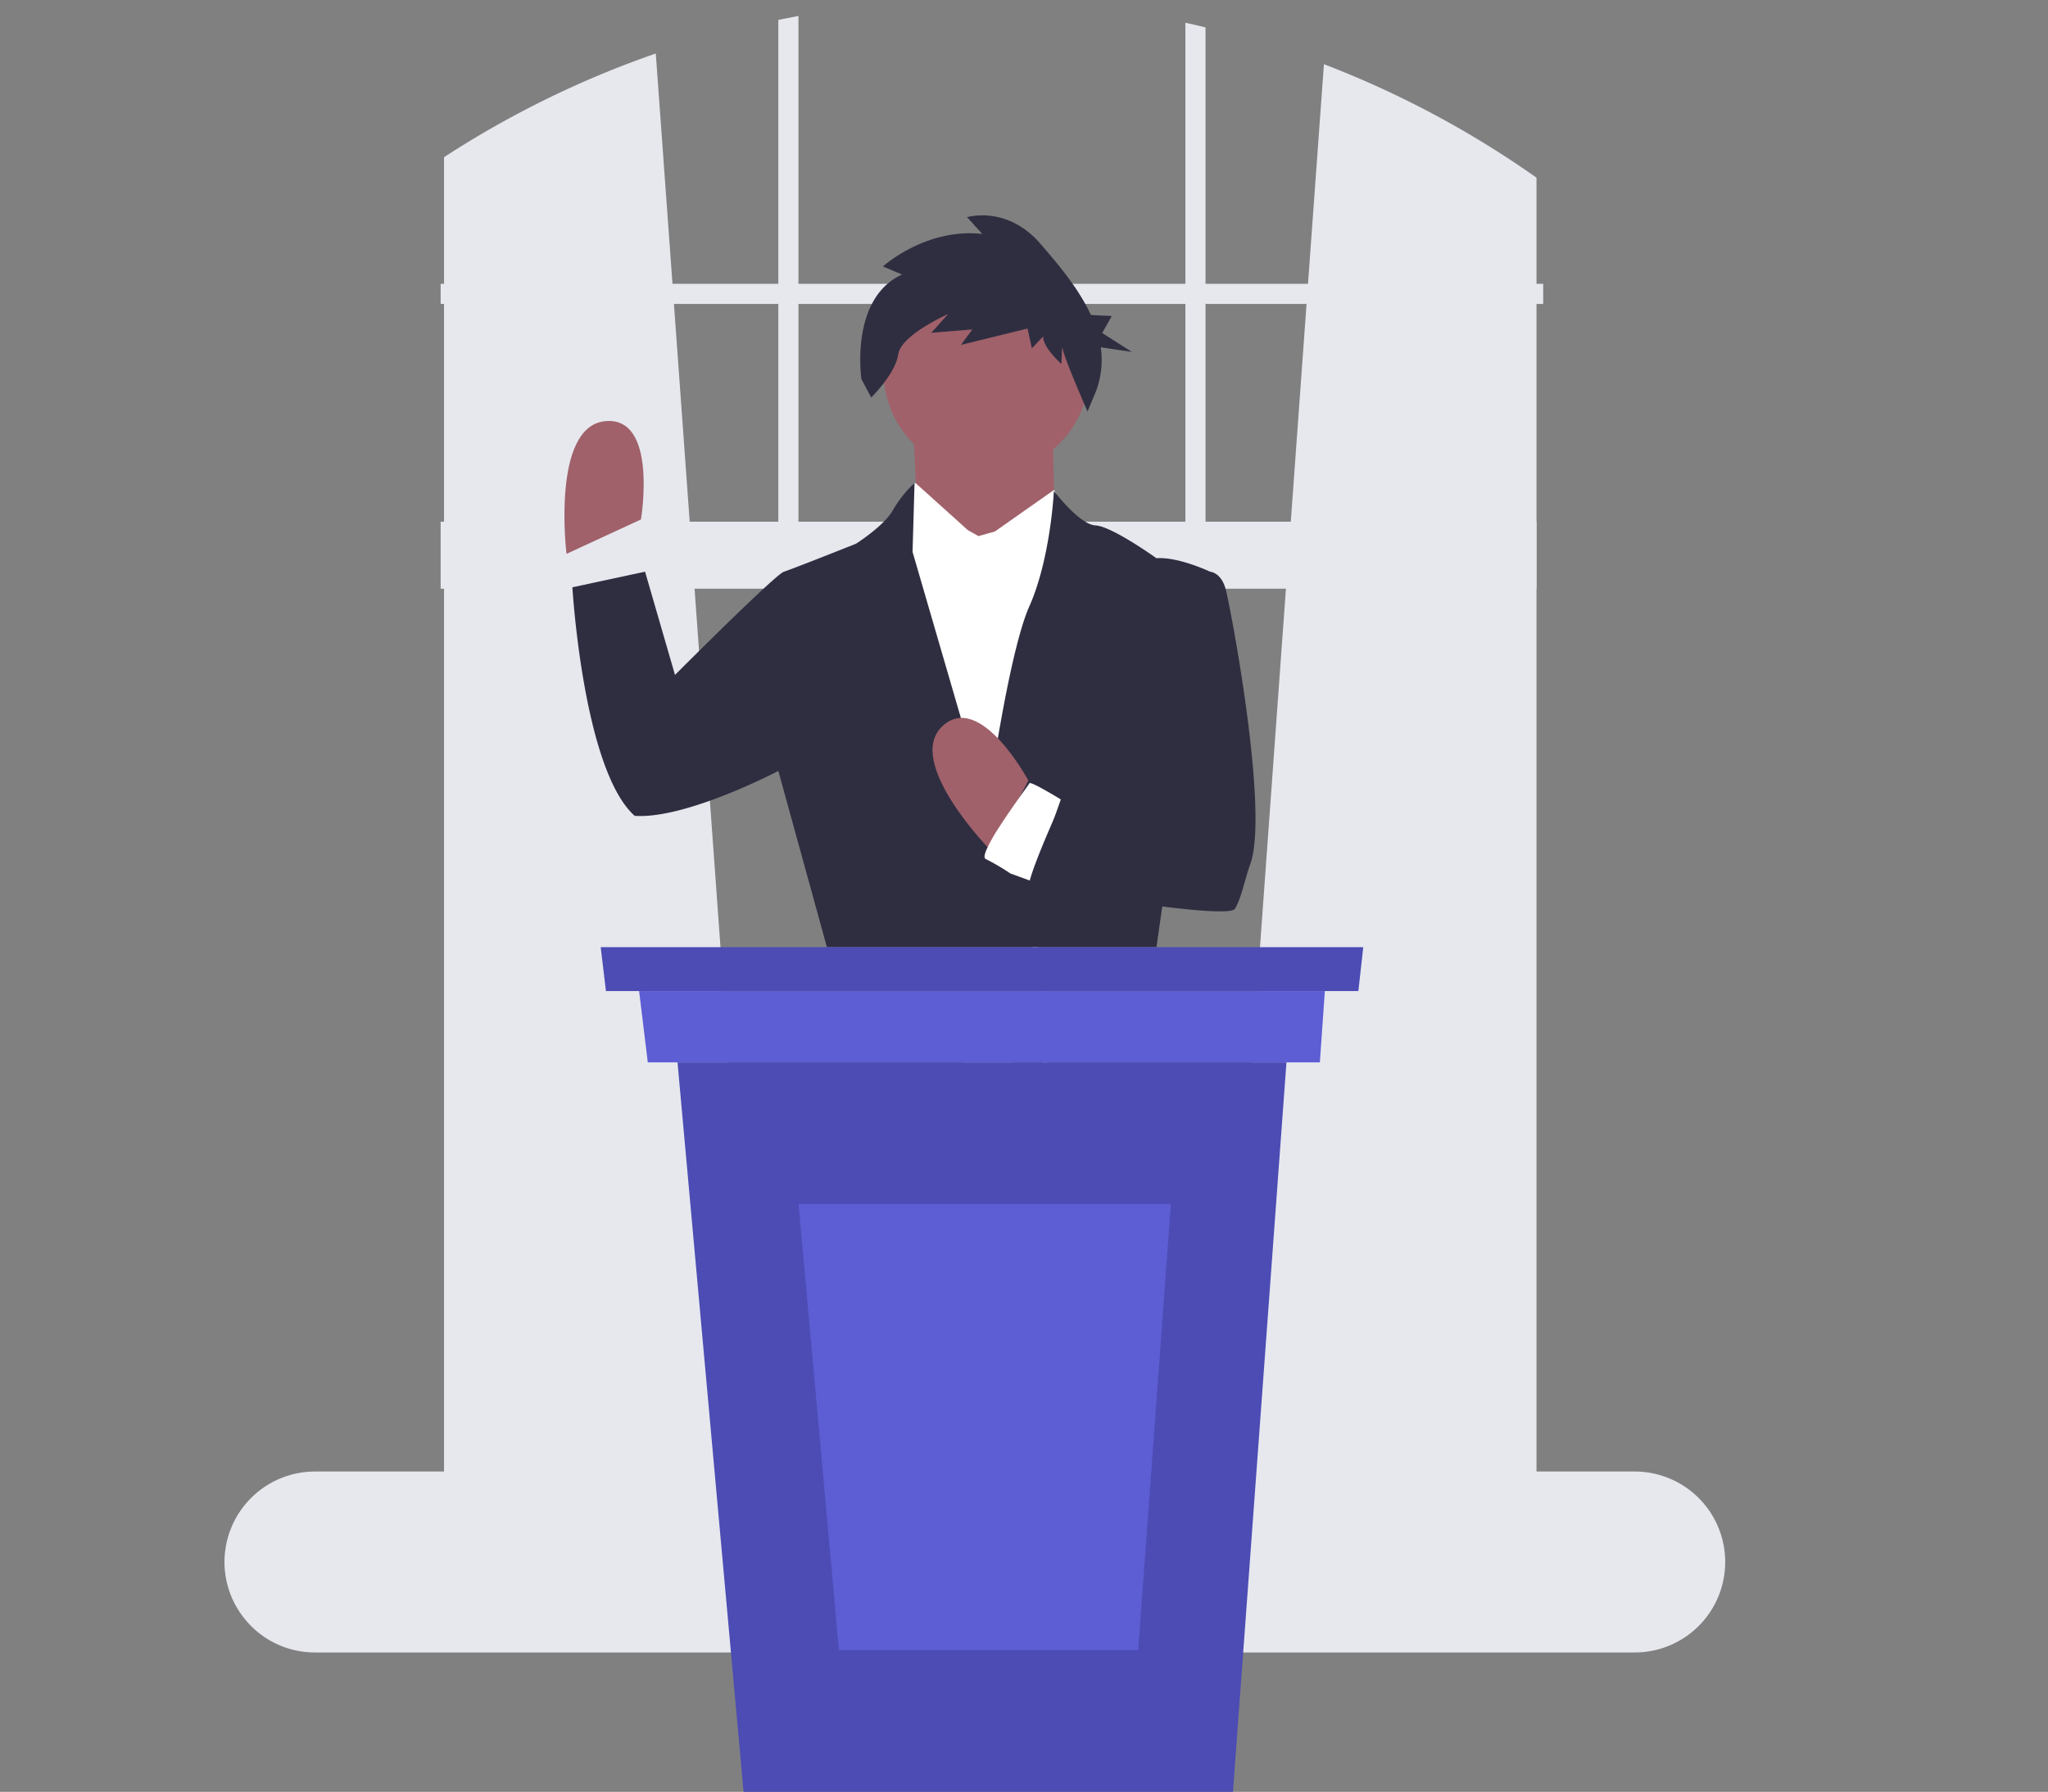 <svg xmlns="http://www.w3.org/2000/svg" width="440" height="385.05" viewBox="0 0 440 385.05">
  <rect x="0" y="0" width="440" height="385.05" fill="#808080" stroke="none"/>
  <g id="Group_4668" data-name="Group 4668" transform="translate(-10834.501 6133.051)">
    <g id="Group_4667" data-name="Group 4667" transform="translate(10834.501 -6133.051)">
      <path id="Path_16978" data-name="Path 16978" d="M234.359,300.406A186.638,186.638,0,0,0,278.8,421.527c1.044,1.235,2.108,2.451,3.192,3.66a189.5,189.5,0,0,0,44.054,36.394q5.659,3.383,11.567,6.376c.4.2.8.4,1.2.6.477.241.96.474,1.443.708a187.268,187.268,0,0,0,31.019,11.843q1.665.468,3.336.91a189.12,189.12,0,0,0,42.977,6.169c.757.02,1.5.032,2.219.045.255.006.5.013.751.013.816.007,1.625.013,2.441.013a189.572,189.572,0,0,0,45.392-5.479q2.232-.546,4.445-1.151a186.864,186.864,0,0,0,22.827-7.82q5.875-2.437,11.541-5.258c.855-.429,1.71-.858,2.552-1.3.359-.176.711-.364,1.064-.546a189.478,189.478,0,0,0,53.3-41.639c1.044-1.164,2.069-2.347,3.081-3.536,27.729-32.7,107.156-81.307,107.156-127.458,0-62.062-92.933-110.755-139.526-144.958-1.07-.786-2.148-1.567-3.238-2.327l-.646-.449a187.559,187.559,0,0,0-63.382-28.5c-1.293-.319-2.585-.618-3.89-.9a191.259,191.259,0,0,0-74.857-1.306c-1.3.24-2.6.488-3.89.754a187.969,187.969,0,0,0-63.382,25.63c-.431.273-.862.546-1.292.832-.868.559-1.736,1.131-2.591,1.709a187.433,187.433,0,0,0-83.3,155.851Z" transform="translate(-234.359 -112.555)" fill="#f2f2f2" opacity="0"/>
      <path id="Path_16979" data-name="Path 16979" d="M596.527,434.012a1.7,1.7,0,0,0,1.542,1.815l65.3,5.8.718.065V155.965l-.718-.5a209.016,209.016,0,0,0-44.953-23.879l-3.422,47.193-.312,4.321-3.385,46.8-1.044,14.4L596.527,434.013Z" transform="translate(-333.978 -117.789)" fill="#e6e8ee"/>
      <path id="Path_16980" data-name="Path 16980" d="M367.384,149.772c-.478.3-.957.609-1.435.928V440.818l1.435-.13,66.237-5.879-.123-1.667L419.775,243.426l-1.044-14.4-3.385-46.8-.312-4.321-3.588-49.491a208.553,208.553,0,0,0-44.061,21.356Z" transform="translate(-270.555 -116.917)" fill="#e6e8ee"/>
      <rect id="Rectangle_4660" data-name="Rectangle 4660" width="236.873" height="4.32" transform="translate(94.671 60.991)" fill="#e6e8ee"/>
      <path id="Path_16982" data-name="Path 16982" d="M589.99,120.3c-1.435-.355-2.871-.689-4.321-1V236.6h4.321Z" transform="translate(-330.993 -114.409)" fill="#e6e8ee"/>
      <path id="Path_16983" data-name="Path 16983" d="M469.35,117.285c-1.443.268-2.885.544-4.321.841V236.043h4.321Z" transform="translate(-297.809 -113.856)" fill="#e6e8ee"/>
      <path id="Path_16984" data-name="Path 16984" d="M300.889,568.2a19.364,19.364,0,0,0,1.4,7.235,18.518,18.518,0,0,0,1.269,2.581,19.645,19.645,0,0,0,2.189,3.03,19.4,19.4,0,0,0,14.586,6.6H604.005a19.443,19.443,0,0,0,0-38.885H320.332A19.462,19.462,0,0,0,300.889,568.2Z" transform="translate(-252.659 -232.542)" fill="#e6e8ee"/>
      <rect id="Rectangle_4661" data-name="Rectangle 4661" width="235.434" height="14.4" transform="translate(330.105 126.509) rotate(180)" fill="#e6e8ee"/>
      <path id="Path_16985" data-name="Path 16985" d="M0,0H20.159a7.92,7.92,0,0,1-7.92,7.92H7.92A7.92,7.92,0,0,1,0,0H0Z" transform="translate(222.468 115.71) rotate(180)" fill="#e6e6e6"/>
      <path id="Path_16992" data-name="Path 16992" d="M481.258,512.189c.578,4.257,3.472,8.1,7.194,10.608a19.031,19.031,0,0,0,2.8,1.565,24.333,24.333,0,0,0,3.308,1.213c4.96,1.449,10.319,1.512,15.534,1.541l15.813.1c4.156.024,8.446.024,12.283-1.57a1.785,1.785,0,0,0,.169-.072c3.77-1.628,6.982-5.205,6.89-9.3a8.388,8.388,0,0,0-1.184-4.088,11.979,11.979,0,0,0-1.753-2.292,28.739,28.739,0,0,0-7.7-5.234c-4.478-2.249-9.539-5.167-10.849-9.789a8.29,8.29,0,0,1-.279-1.488c-.308-3.178,1.237-6.1,3.207-8.715.193-.26.395-.52.6-.78.443-.554.9-1.1,1.353-1.618.193-.221.385-.448.583-.674a24.408,24.408,0,0,0,4.613-6.881,9.954,9.954,0,0,0,.679-3.3c.106-4.088-4.464-8.205-7.921-6.274q-2.542-.246-5.085-.506c-2.08-.207-4.151-.414-6.226-.626h0c-.467-.039-.924-.087-1.382-.135q-6.479-.643-12.948-1.3c-1.916-.188-4.17-.26-5.417,1.213-1.358,1.608-.655,4.151.689,5.773s3.207,2.764,4.469,4.44a9.668,9.668,0,0,1,1.546,7.594,13.634,13.634,0,0,1-.607,2.292,15.326,15.326,0,0,1-1.941,3.741c-2.831,3.968-7.025,6.7-10.747,9.847s-7.213,7.146-7.724,11.99c-.014.14-.029.284-.034.429a11.029,11.029,0,0,0,.077,2.292Z" transform="translate(-302.244 -208.808)" fill="#e6e6e6"/>
      <path id="Path_16993" data-name="Path 16993" d="M522.7,441.917a54.75,54.75,0,0,0,9.5-12.576,55.844,55.844,0,0,0,5.565-14.673,53.643,53.643,0,0,0,1.151-15.874A55.585,55.585,0,0,0,527.4,369.029q-.61-.783-1.25-1.542c-.476-.566-1.283.249-.811.811a53.707,53.707,0,0,1-3.452,72.808c-.527.519.285,1.33.811.811Z" transform="translate(-313.401 -182.626)" fill="#e6e6e6"/>
      <path id="Path_16994" data-name="Path 16994" d="M529.652,370.805a13.914,13.914,0,0,1-1.362-.594l-.067.1Z" transform="translate(-315.191 -183.428)" fill="#e6e6e6"/>
      <path id="Path_16995" data-name="Path 16995" d="M529.58,353.524a8.014,8.014,0,0,0-4.079-6.617,6.078,6.078,0,0,0-7.991,1.9,1.11,1.11,0,0,0,.17,1.318c.37.457.744.912,1.116,1.369.239.294.669.645.606,1.074-.091.621-.808.57-1.37.484a1.007,1.007,0,0,0-.35-.056c-.04-.006-.084-.014-.118-.018a1.1,1.1,0,0,0-1.087,1.087,1.049,1.049,0,0,0,.038.284v.005a14.216,14.216,0,0,0,4.354,7.623,15.237,15.237,0,0,0,3.418,2.44,1.193,1.193,0,0,0,1.707-.278,18.341,18.341,0,0,0,1.245-2.022A14.839,14.839,0,0,0,529.58,353.524Z" transform="translate(-311.96 -176.806)" fill="#e6e6e6"/>
      <path id="Path_16998" data-name="Path 16998" d="M531.163,428.958c-1.171-2.787-2.077-6.13-5.31-7.08a5.736,5.736,0,0,0-6.961,3.5,1.093,1.093,0,0,0,.28,1.058l1.082,1.331c-.446.02-.894.025-1.344.01a1.1,1.1,0,0,0-1.049.8,24.828,24.828,0,0,0-.686,4.968,2.633,2.633,0,0,0,.311,1.786,21.742,21.742,0,0,0,1.584,1.945q.835,1.025,1.667,2.051-.81.035-1.625-.007a1.1,1.1,0,0,0-1.049,1.377,25.112,25.112,0,0,0,7.454,11.858,1.1,1.1,0,0,0,1.817-.48c.06-.17.14-.344.183-.519a.681.681,0,0,1,.026-.08c-.029.047-.07.11-.122.186a2.007,2.007,0,0,0,.177-.329c.1-.227.17-.471.254-.7l1.033-2.861c.039-.107.074-.218.117-.323a.228.228,0,0,0,.1-.027c.3-.14.641-.729.854-1,.3-.38.582-.77.843-1.176a15.092,15.092,0,0,0,2.028-4.974C533.67,436.323,532.694,432.6,531.163,428.958Z" transform="translate(-312.141 -197.577)" fill="#e6e6e6"/>
    </g>
    <g id="Group_4664" data-name="Group 4664" transform="translate(10947.095 -6086.772)">
      <path id="Path_16944" data-name="Path 16944" d="M454.49,365.751s1.4,19.306.761,20.441,11.2,21.528,11.2,21.528l18.93-17.741s-1.146-24.54.073-25.648S454.49,365.751,454.49,365.751Z" transform="translate(-371.255 -324.923)" fill="#a0616a"/>
      <circle id="Ellipse_1834" data-name="Ellipse 1834" cx="22.127" cy="22.127" r="22.127" transform="translate(77.204 11.316)" fill="#a0616a"/>
      <path id="Path_16945" data-name="Path 16945" d="M460.084,413.811l-2.27-1.276-11.2-10.09s-1.116-.416-1.284,3.074l-.169,3.49-7.232,4.9-.332,79.269,50.02,2.417,2.1-79.766-11.3-7.541-2.07-4.412-12.724,8.944Z" transform="translate(-362.467 -344.888)" fill="#fff"/>
      <path id="Path_16946" data-name="Path 16946" d="M439.65,421.387l-11.524,80.689h-70.8l-10.435-37.87s-19.871,10.436-30.866,9.645c-11.062-9.866-13.382-49.109-13.382-49.109l15.616-3.355,6.43,22.186s21.77-21.836,23.424-22.186c2.964-1.025,15.459-6.009,15.459-6.009s6-3.791,7.919-7.191a26.368,26.368,0,0,1,4.286-5.526l.012-.012.006-.012c.047-.047.087-.093.134-.134a.078.078,0,0,1,.041-.035c.058-.064.117-.122.181-.18v.087l-.425,14.756,16,54.992s4.507-33.01,9.084-43.282c2.58-5.788,3.931-12.933,4.618-18.069.53-3.977.664-6.743.664-6.743l.064.081v.006a.006.006,0,0,0,0,0l0,0c.07.087.181.233.344.431l.006.006c1.339,1.677,5.637,6.755,8.548,6.894,3.488.169,13.067,7.046,13.067,7.046C432.808,418.138,439.65,421.387,439.65,421.387Z" transform="translate(-292.263 -344.814)" fill="#2f2e41"/>
      <path id="Path_16947" data-name="Path 16947" d="M0,23.306S7.6-3.055,18.7.294,17.611,22.75,17.611,22.75Z" transform="matrix(0.921, -0.391, 0.391, 0.921, 0, 51.279)" fill="#a0616a"/>
      <path id="Path_16948" data-name="Path 16948" d="M19.849,25.131S-4.285,13.7.671,3.563s21.4,4.561,21.4,4.561Z" transform="translate(90.383 106.273) rotate(20)" fill="#a0616a"/>
      <path id="Path_16949" data-name="Path 16949" d="M11.524,19.739H6.592A50.034,50.034,0,0,0,.571,18.633c-.466-.023-.617-.751-.559-1.9a36.2,36.2,0,0,1,.938-5.654C1.654,7.93,2.6,4.529,3.2,2.363V2.357c.355-1.264.588-2.1.594-2.224C3.814-.251,7.04.279,9.265.686c1.17.215,2.061.4,2.061.4l.111,10.5Z" transform="translate(105.042 120.62) rotate(20)" fill="#fff"/>
      <path id="Path_16950" data-name="Path 16950" d="M528.385,504.647c-1.421,4.024-1.786,6.911-3.284,9.637s-44.291-4.846-44.291-4.846c-.215-2.224,7.132-18.677,7.918-19.865a.555.555,0,0,1,.349-.274c1.508-.3-7.988,13.379,4.078,13.222,1.677-.017,3.255-.035,4.687-.052,4.35-.052,7.3-.082,7.3-.082s.233-7.966.943-18.121c1.252-17.853,3.989-42.479,9.567-42.584l4.076.2s2.323.111,3.319,3.657S532.438,493.182,528.385,504.647Z" transform="translate(-372.34 -365.307)" fill="#2f2e41"/>
      <path id="Path_16951" data-name="Path 16951" d="M440.525,295.211l-4.12-1.728s9.192-8.345,21.355-6.993l-3.265-3.6s8.535-2.645,15.772,5.73c3.8,4.4,8.2,9.573,10.825,15.285l4.491.217-2.056,3.658,6.379,4.066-6.7-1a18.938,18.938,0,0,1-1.106,9.678l-1.727,4.12s-5.51-12.494-5.437-14.019l-.184,3.812s-4.028-3.634-3.917-5.921l-2.416,2.558-.941-4.249-14.308,3.512,2.453-3.321-8.824.72,3.634-4.028s-10.152,4.477-10.735,8.652-5.8,9.273-5.8,9.273l-2.1-3.923S429.193,300.4,440.525,295.211Z" transform="translate(-359.316 -282.498)" fill="#2f2e41"/>
    </g>
    <g id="Group_4663" data-name="Group 4663" transform="translate(10963.56 -5929.51)">
      <path id="Path_16975" data-name="Path 16975" d="M0,0H130.827L119.335,156.757H14.191Z" transform="translate(16.501 24.751)" fill="#4c4cb4"/>
      <path id="Path_16977" data-name="Path 16977" d="M0,0H80L72.976,95.86H8.678Z" transform="translate(42.502 55.2)" fill="#5d5dd4"/>
      <path id="Path_16974" data-name="Path 16974" d="M0,0H147.328l-1.073,15.322H1.866Z" transform="translate(8.25 9.429)" fill="#5d5dd4"/>
      <path id="Path_16973" data-name="Path 16973" d="M0,0H163.829l-1.052,9.429H1.123Z" transform="translate(0 0)" fill="#4c4cb4"/>
    </g>
  </g>
</svg>
